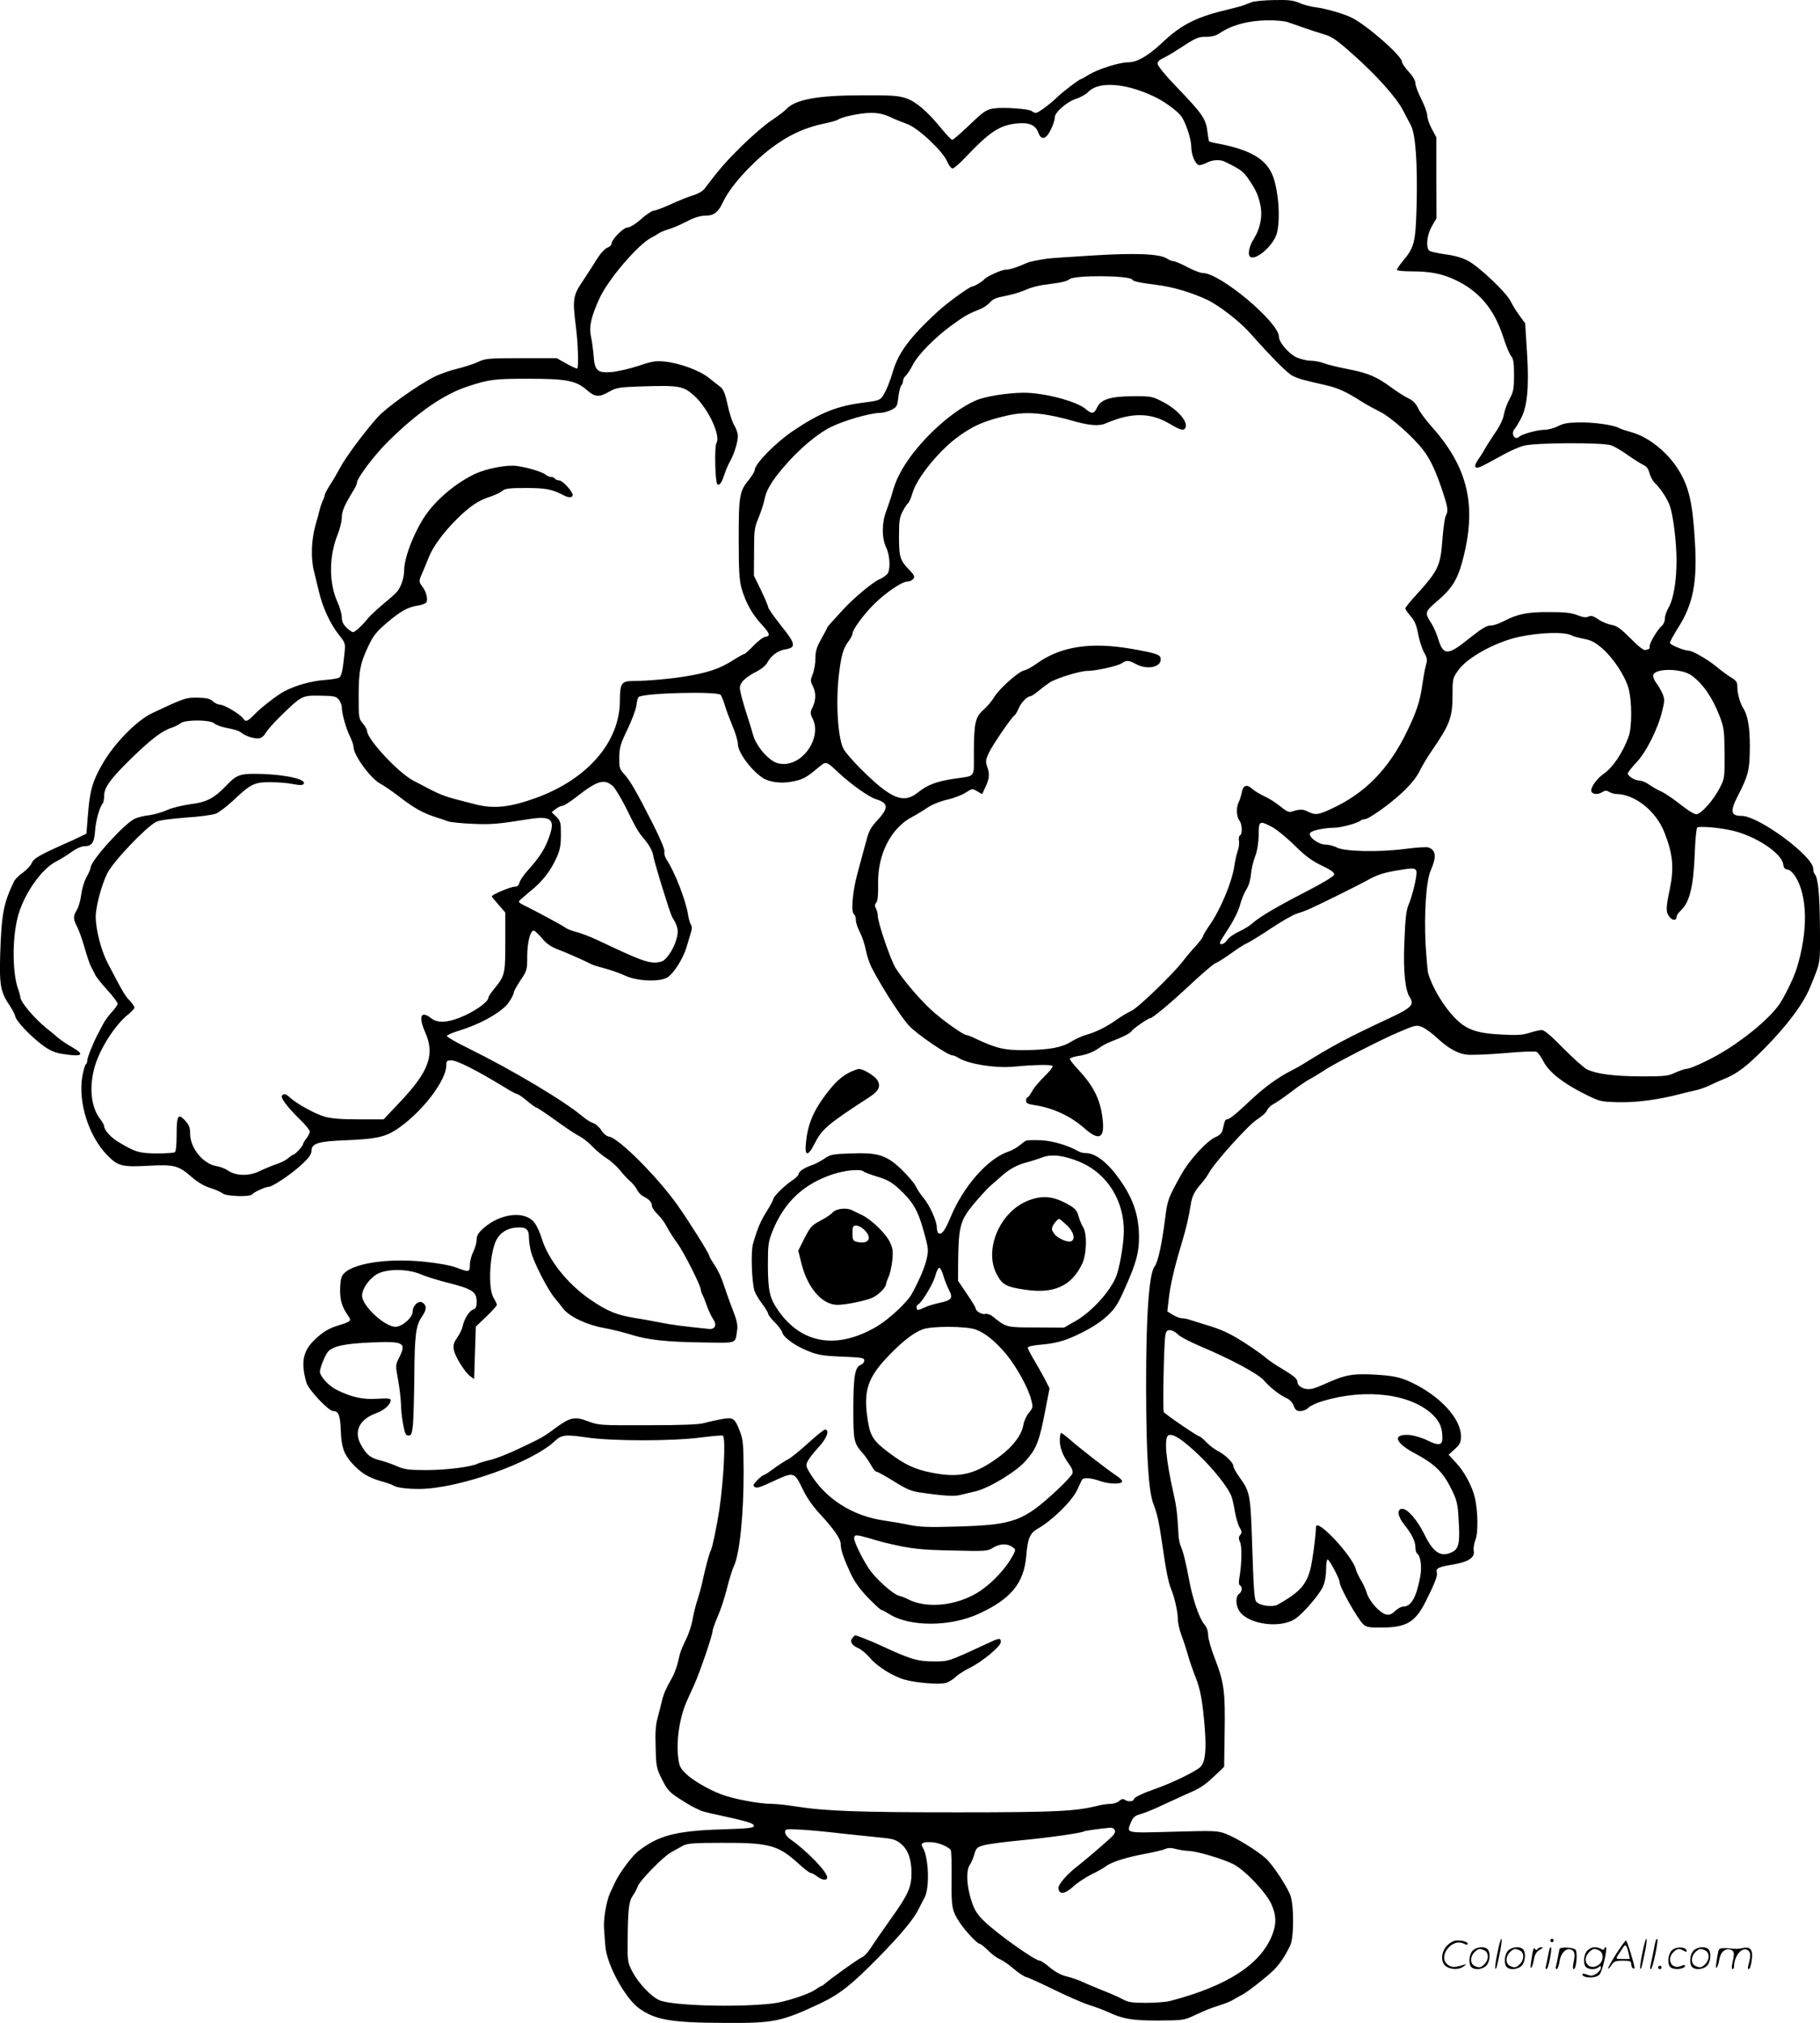 <svg version="1.0" xmlns="http://www.w3.org/2000/svg"
 width="1079" height="1199" viewBox="0 0 1079.826 1199.906"
 preserveAspectRatio="xMidYMid meet">
<g transform="translate(-0.205,1199.941) scale(0.1,-0.1)"
fill="#000000" stroke="none">
<path d="M7430 11987 c-14 -5 -34 -13 -45 -17 -11 -5 -51 -16 -90 -25 -195
-46 -283 -90 -400 -201 -81 -76 -147 -114 -198 -114 -54 0 -183 -41 -237 -75
-22 -14 -42 -25 -45 -25 -9 0 -106 -74 -135 -102 -48 -46 -117 -98 -132 -98
-7 0 -19 5 -24 10 -14 14 -169 25 -228 16 -42 -7 -58 -17 -141 -97 -52 -49
-98 -89 -103 -89 -6 0 -36 32 -67 70 -82 100 -147 156 -208 177 -44 15 -85 18
-262 17 -265 0 -397 -25 -450 -84 -11 -12 -50 -41 -86 -65 -36 -23 -115 -92
-176 -151 -96 -95 -131 -135 -221 -254 -11 -15 -40 -31 -68 -39 -27 -8 -86
-32 -132 -53 -46 -21 -91 -38 -101 -38 -10 0 -44 -22 -75 -50 -34 -30 -67 -50
-81 -50 -25 0 -95 -72 -95 -97 0 -7 -11 -18 -25 -23 -14 -5 -40 -33 -58 -62
-18 -29 -56 -89 -85 -132 -61 -90 -64 -109 -43 -276 12 -92 17 -238 8 -246 -2
-3 -31 10 -63 28 l-59 33 -210 0 c-195 0 -213 -2 -256 -22 -25 -12 -81 -30
-125 -41 -43 -10 -105 -32 -136 -48 -102 -52 -286 -183 -338 -242 -76 -85
-191 -240 -220 -297 -15 -27 -40 -72 -58 -99 -18 -28 -32 -54 -32 -59 0 -5 -6
-23 -14 -40 -8 -18 -16 -43 -19 -57 -3 -14 -13 -52 -23 -85 -25 -89 -29 -195
-9 -274 9 -36 21 -86 27 -111 22 -99 68 -199 120 -265 39 -49 40 -51 34 -110
-9 -93 -17 -133 -30 -144 -6 -5 -47 -12 -89 -15 -79 -6 -169 -31 -238 -67 -38
-19 -135 -94 -174 -134 -46 -47 -55 -50 -71 -26 -19 26 -112 81 -138 81 -11 0
-29 9 -41 20 -15 14 -36 20 -80 21 -79 2 -84 1 -281 -92 -91 -43 -224 -179
-293 -299 -63 -109 -77 -163 -89 -325 l-7 -90 -35 -17 c-19 -10 -65 -31 -102
-47 -143 -64 -176 -83 -188 -111 -6 -15 -30 -40 -53 -57 -23 -16 -47 -40 -53
-54 -62 -130 -73 -191 -81 -436 -5 -178 3 -219 56 -297 15 -22 31 -52 34 -66
7 -30 91 -117 164 -172 39 -28 69 -42 111 -49 124 -20 143 -7 59 41 -28 16
-64 40 -78 52 -15 13 -48 41 -75 62 -66 54 -143 144 -150 175 -2 15 -9 40 -15
56 -33 92 -35 292 -3 420 32 133 140 290 230 335 27 14 69 40 93 58 24 17 56
32 71 32 46 0 61 19 66 90 4 61 27 143 46 165 4 5 8 25 8 45 0 48 37 100 159
219 115 112 182 164 236 182 22 7 48 20 59 29 27 22 176 21 199 -1 9 -9 44
-22 78 -28 34 -6 69 -16 78 -24 25 -21 69 -37 101 -37 21 0 33 8 49 33 11 18
50 62 86 97 128 125 129 125 240 123 79 -1 92 -4 107 -23 10 -12 18 -33 18
-46 0 -35 25 -126 49 -174 12 -24 21 -52 21 -63 0 -47 103 -188 159 -216 20
-11 69 -44 108 -74 86 -67 140 -98 213 -122 30 -9 66 -22 80 -27 13 -5 78 -12
145 -15 113 -5 153 -1 336 28 128 20 154 0 124 -92 -27 -81 -55 -126 -132
-213 -24 -26 -46 -59 -49 -72 -4 -17 -13 -24 -29 -24 -23 0 -135 -47 -135 -57
0 -3 18 -25 40 -50 l40 -46 0 -174 c0 -191 -2 -200 -66 -279 -19 -23 -34 -46
-34 -51 0 -23 -60 -68 -136 -105 -96 -44 -162 -51 -204 -18 -61 48 -77 11 -35
-84 58 -131 22 -231 -146 -409 l-101 -107 -147 0 c-105 0 -163 5 -202 16 -57
16 -169 78 -206 113 -25 23 -39 26 -48 11 -9 -14 35 -70 107 -141 32 -30 58
-63 58 -71 0 -8 -9 -27 -20 -41 -11 -14 -20 -29 -20 -34 0 -11 -48 -63 -59
-63 -4 0 -16 -9 -28 -19 -11 -11 -42 -27 -69 -36 -27 -9 -73 -28 -102 -42 -63
-31 -141 -29 -188 4 -16 11 -47 23 -68 26 -79 13 -156 107 -156 193 0 34 -6
51 -28 75 -43 48 -52 33 -52 -81 0 -60 -4 -101 -11 -105 -6 -4 -54 -7 -108 -7
-102 1 -127 8 -223 66 -47 27 -88 72 -88 96 0 6 -11 26 -25 44 -52 68 -65 184
-33 301 28 107 121 254 199 316 21 17 39 36 39 42 0 6 -13 25 -29 42 -27 27
-45 59 -132 226 -37 72 -69 196 -69 271 0 58 34 188 68 256 35 71 227 273 291
307 17 9 86 18 175 25 81 5 162 16 180 24 18 7 62 41 97 73 110 104 129 113
225 113 46 0 106 -5 134 -11 35 -7 55 -8 62 -1 27 27 -100 57 -254 61 -120 3
-141 -4 -198 -64 -77 -80 -119 -103 -215 -115 -50 -7 -114 -22 -143 -36 -29
-13 -77 -26 -105 -30 -29 -3 -66 -12 -84 -20 -61 -27 -263 -250 -263 -290 0
-7 -11 -33 -25 -58 -14 -25 -27 -70 -31 -103 -4 -32 -15 -72 -25 -89 -24 -40
-24 -54 1 -102 11 -22 31 -77 44 -124 13 -46 30 -97 39 -114 9 -16 20 -38 25
-49 6 -11 37 -51 71 -88 34 -37 61 -73 61 -81 0 -7 -15 -29 -34 -49 -18 -19
-43 -53 -54 -75 -12 -23 -25 -49 -31 -59 -27 -52 -61 -136 -61 -153 0 -10 -4
-21 -9 -24 -5 -4 -14 -36 -21 -74 -25 -151 39 -353 148 -464 63 -65 88 -72
246 -63 154 8 177 2 259 -70 34 -29 72 -51 107 -62 30 -9 63 -24 73 -32 21
-18 163 -22 175 -6 9 13 79 45 98 45 24 0 143 81 201 137 38 35 53 57 53 76 0
44 40 57 198 63 178 7 234 18 302 61 147 95 300 290 300 384 0 25 4 29 30 29
34 0 149 -58 313 -158 37 -23 72 -42 78 -42 6 0 32 -18 58 -40 26 -22 51 -40
56 -40 4 0 54 -33 111 -74 56 -41 120 -84 143 -95 22 -12 57 -39 77 -61 21
-22 58 -53 84 -70 26 -16 62 -49 81 -72 18 -24 46 -53 61 -66 15 -13 33 -35
40 -50 7 -14 23 -31 34 -37 37 -18 54 -37 54 -57 0 -10 15 -33 34 -51 19 -18
44 -52 56 -77 13 -24 40 -67 61 -95 36 -48 139 -251 139 -275 0 -5 4 -18 9
-28 5 -9 17 -39 27 -67 9 -27 26 -63 37 -79 24 -34 13 -62 -24 -59 -155 16
-226 25 -289 38 -41 8 -104 20 -140 25 -118 19 -172 40 -278 113 -134 92 -248
236 -286 362 -10 33 -29 74 -42 91 -55 75 -204 58 -305 -33 -30 -27 -39 -43
-39 -67 0 -17 -9 -49 -20 -71 -11 -22 -20 -56 -20 -77 0 -45 -5 -46 -80 -17
-34 13 -107 26 -191 35 -227 23 -437 -12 -484 -79 -10 -14 -15 -46 -15 -90 0
-66 12 -101 53 -160 14 -21 6 -28 -57 -47 -63 -19 -97 -39 -148 -88 -69 -66
-82 -134 -48 -253 12 -42 131 -169 159 -169 32 0 42 -26 45 -117 4 -98 18
-138 68 -194 50 -55 97 -84 168 -104 36 -10 70 -22 75 -26 19 -13 79 -21 154
-21 233 1 669 155 806 285 38 36 62 39 184 21 153 -23 505 -23 680 -1 68 9
128 14 132 11 18 -11 5 -262 -21 -439 -15 -98 -42 -228 -50 -240 -8 -12 -33
-106 -50 -185 -6 -30 -20 -80 -30 -111 -11 -31 -23 -83 -29 -116 -5 -32 -23
-86 -39 -118 -17 -33 -33 -73 -37 -90 -13 -62 -30 -111 -50 -145 -29 -50 -47
-90 -56 -130 -4 -19 -15 -62 -24 -95 -13 -45 -16 -90 -13 -180 3 -114 5 -124
38 -190 30 -60 44 -76 98 -111 35 -23 75 -47 90 -54 15 -7 34 -16 42 -20 8 -4
51 -15 95 -24 184 -40 220 -51 220 -66 0 -13 -30 -16 -190 -21 -274 -9 -377
-36 -498 -131 -39 -32 -111 -129 -138 -188 -9 -19 -21 -46 -28 -60 -21 -48
-40 -155 -35 -210 2 -30 5 -77 8 -105 8 -107 115 -305 199 -367 95 -69 190
-86 507 -87 295 -2 337 7 570 116 115 55 182 108 341 269 144 147 216 235 245
297 9 18 23 46 32 62 31 58 24 239 -11 296 -16 25 -2 34 48 32 43 -1 103 -26
118 -47 4 -6 6 -83 5 -171 -2 -170 2 -188 49 -260 34 -51 104 -125 118 -125 6
0 28 -18 49 -39 22 -22 53 -45 70 -52 17 -7 54 -32 81 -56 28 -24 61 -46 75
-50 14 -3 90 -38 170 -77 80 -39 172 -79 205 -89 33 -10 83 -29 110 -41 90
-42 142 -51 300 -51 143 1 153 2 210 29 83 38 93 42 155 62 30 9 69 25 85 36
17 10 37 21 45 25 29 13 155 112 192 150 36 38 62 76 95 143 23 48 23 247 -1
303 -28 64 -106 180 -144 214 -53 47 -175 122 -236 145 -48 19 -66 20 -313 13
-293 -8 -278 -11 -249 60 12 27 23 36 57 45 24 7 84 31 133 55 50 23 109 50
131 60 87 37 110 52 169 107 l61 58 3 205 c4 240 -3 295 -58 437 -22 56 -40
119 -40 139 0 25 -8 47 -24 66 -30 36 -69 152 -90 268 -19 101 -33 158 -49
195 -6 14 -12 45 -13 70 -6 113 -11 160 -27 230 -49 218 -60 346 -31 357 27
10 82 -26 176 -115 90 -86 176 -194 196 -247 6 -16 16 -58 21 -93 6 -34 18
-75 27 -91 15 -25 15 -32 5 -45 -11 -13 -11 -22 -1 -45 12 -29 9 -135 -5 -212
-4 -23 -3 -39 4 -43 16 -10 13 -37 -6 -51 -21 -15 -20 -68 2 -101 53 -81 248
-106 335 -44 49 35 141 143 161 188 12 27 19 67 19 103 0 32 4 59 9 59 10 0
71 -115 71 -134 0 -30 107 -221 142 -252 17 -16 36 -19 112 -18 144 1 197 33
259 159 52 104 69 148 64 166 -7 26 9 35 92 48 94 15 135 42 127 82 -3 16 2
45 10 65 17 40 15 169 -3 249 -16 68 -62 155 -111 207 l-45 49 36 33 c32 29
37 40 37 77 0 104 -123 238 -294 319 -67 32 -114 41 -235 47 -110 5 -156 -3
-246 -42 -90 -40 -106 -45 -133 -45 -32 1 -62 21 -62 42 0 19 -20 36 -95 81
-33 19 -74 47 -90 61 -17 15 -66 50 -110 79 -104 68 -151 90 -260 122 -33 10
-70 22 -83 26 -13 5 -33 9 -45 9 -12 0 -37 9 -55 20 l-34 21 7 62 c9 89 33
193 78 342 26 86 42 153 53 225 8 53 22 83 64 130 17 19 36 47 44 61 29 57
231 282 283 316 30 19 58 44 62 56 5 12 22 29 37 37 16 8 63 40 104 71 41 32
91 66 110 76 19 10 67 39 105 64 60 38 329 176 420 214 107 46 112 47 148 31
18 -8 55 -35 82 -60 70 -65 125 -96 181 -102 27 -3 128 1 224 9 98 9 181 12
190 7 8 -5 26 -30 40 -57 32 -62 113 -126 237 -189 98 -49 98 -49 208 -52 105
-3 243 16 360 47 22 6 61 16 87 21 26 5 67 19 90 30 24 12 65 30 92 41 75 30
132 74 238 181 134 136 230 264 270 363 64 157 59 129 58 358 -2 198 -11 289
-31 312 -5 5 -9 19 -9 32 0 74 -324 313 -424 313 -67 0 -71 27 -20 125 60 118
67 148 68 285 0 118 -12 188 -42 234 -16 25 -32 83 -32 118 0 31 -5 40 -37 59
-21 13 -61 42 -88 65 -48 40 -141 94 -163 94 -28 0 -112 35 -112 46 0 8 21 46
46 86 92 143 117 272 102 518 -13 224 -35 320 -94 417 -64 107 -179 200 -280
228 -32 9 -67 20 -77 26 -33 18 -152 35 -237 33 -66 -1 -94 -6 -125 -23 -22
-11 -58 -21 -81 -21 -40 0 -131 -25 -149 -41 -26 -25 -51 19 -26 47 5 5 20 30
34 55 41 74 52 191 39 397 l-11 174 -34 46 c-19 26 -42 64 -52 84 -23 50 -187
206 -254 241 -34 18 -80 31 -134 38 -45 6 -88 16 -94 21 -23 19 -15 96 15 146
l27 47 -1 240 0 240 -27 50 c-15 28 -27 63 -27 79 0 16 -16 60 -35 97 -19 38
-35 80 -35 94 0 16 -15 42 -40 69 -22 24 -40 50 -40 59 0 34 -202 212 -295
260 -47 24 -154 55 -215 63 -29 3 -74 15 -99 26 -37 16 -65 19 -151 17 -58 -1
-117 -7 -130 -12z m209 -118 c20 -6 65 -22 101 -35 36 -12 90 -30 120 -39 45
-13 75 -34 170 -119 138 -122 254 -252 294 -327 16 -30 38 -72 49 -93 28 -53
40 -226 34 -476 -6 -218 -13 -247 -81 -328 -20 -24 -36 -48 -36 -53 0 -5 37
-9 83 -9 112 0 181 -13 257 -48 145 -66 236 -173 290 -339 17 -54 39 -106 48
-116 13 -15 17 -39 17 -111 0 -81 -3 -99 -26 -142 -15 -27 -30 -69 -34 -92 -4
-27 -24 -69 -51 -108 -24 -36 -52 -79 -62 -97 -9 -18 -28 -47 -41 -65 -15 -22
-20 -37 -14 -43 10 -10 22 -5 167 75 38 21 92 45 120 52 67 18 467 20 517 2
19 -6 63 -32 99 -58 36 -25 77 -51 92 -58 19 -8 30 -23 37 -50 6 -21 20 -47
32 -58 30 -27 74 -93 88 -134 21 -58 40 -219 40 -325 0 -123 -18 -230 -47
-279 -12 -21 -22 -50 -22 -65 0 -16 -8 -35 -17 -42 -25 -21 -73 -100 -73 -121
0 -10 -2 -18 -4 -18 -2 0 -11 -3 -20 -6 -10 -4 -40 18 -90 69 -60 60 -81 75
-113 80 -22 4 -57 18 -78 33 -30 20 -43 24 -59 16 -15 -7 -34 -4 -66 9 -35 14
-73 18 -165 18 -130 1 -188 -11 -269 -53 -27 -14 -60 -26 -73 -26 -31 0 -54
-14 -140 -82 -119 -96 -147 -97 -176 -4 -9 31 -27 73 -40 94 -44 69 -44 71 39
142 79 68 113 122 141 225 90 329 38 558 -179 802 -36 40 -73 90 -82 111 -12
26 -30 45 -54 57 -21 9 -66 38 -102 64 -91 67 -139 87 -260 111 -58 11 -122
27 -143 35 -20 8 -56 15 -79 15 -23 0 -62 10 -86 21 -46 23 -102 89 -102 121
0 86 -349 378 -451 378 -15 0 -56 16 -92 35 -36 19 -72 35 -81 35 -9 0 -27 7
-41 16 -42 28 -186 34 -442 18 -131 -8 -249 -16 -263 -18 -67 -10 -107 -18
-125 -26 -63 -28 -101 -40 -126 -40 -24 0 -115 -41 -129 -59 -9 -12 -59 -41
-70 -41 -15 0 -147 -96 -205 -149 -159 -146 -232 -242 -264 -351 -19 -65 -42
-121 -62 -151 -16 -23 -29 -27 -116 -38 -153 -19 -256 -60 -412 -165 -103 -68
-231 -198 -231 -234 0 -8 -15 -33 -33 -56 -58 -70 -62 -95 -62 -356 0 -188 4
-246 17 -291 24 -83 62 -151 115 -209 54 -58 58 -74 25 -78 -13 -2 -44 -26
-70 -53 -25 -27 -50 -49 -55 -49 -4 0 -33 -16 -63 -35 -82 -53 -153 -76 -294
-99 -89 -14 -212 -25 -307 -26 -63 0 -73 -16 -73 -115 0 -245 -190 -466 -497
-578 -155 -56 -249 -66 -358 -39 -214 55 -185 44 -370 141 -89 46 -275 246
-275 295 0 8 -11 28 -25 44 -24 29 -25 35 -25 163 0 149 10 198 61 303 26 55
47 81 106 131 81 69 124 93 181 102 20 3 43 10 50 16 16 13 6 63 -19 96 -23
29 -23 35 0 85 10 23 26 61 35 85 25 65 85 148 167 230 80 79 127 111 204 136
28 10 58 24 69 34 15 13 41 16 140 16 119 0 152 -7 228 -46 25 -13 48 -11 48
4 0 21 -60 87 -80 87 -10 0 -22 5 -25 10 -3 6 -13 10 -22 10 -9 0 -24 6 -32
13 -21 18 -112 45 -176 53 -60 7 -177 -16 -244 -47 -107 -51 -215 -139 -283
-230 -70 -94 -138 -262 -138 -342 0 -44 -18 -98 -42 -127 -7 -9 -44 -42 -83
-74 -38 -32 -77 -69 -88 -82 -32 -41 -78 -84 -90 -84 -6 0 -24 12 -39 27 -20
19 -28 37 -28 61 0 18 -11 58 -25 89 -52 113 -52 274 1 403 13 33 24 78 24 99
0 38 16 75 72 166 10 17 18 35 18 41 0 28 107 169 187 247 177 174 331 280
475 326 124 40 153 44 353 44 230 0 285 -11 350 -68 48 -42 72 -43 133 -8 44
24 57 26 203 31 211 6 236 2 299 -55 83 -74 160 -238 133 -281 -13 -21 -8
-231 5 -244 12 -12 27 9 42 57 7 22 21 56 32 75 25 44 48 116 48 154 0 16 -10
44 -22 64 -12 19 -29 74 -39 121 -14 64 -24 90 -41 104 -13 10 -45 35 -71 56
-55 44 -173 87 -262 96 -51 5 -74 2 -153 -25 -52 -17 -124 -34 -160 -37 -86
-7 -102 7 -108 99 -3 35 -10 86 -16 114 -12 57 2 117 51 224 52 113 229 320
308 360 15 8 35 19 43 25 8 6 35 18 60 25 25 7 74 29 109 47 42 22 78 33 105
33 54 0 79 19 109 83 40 87 160 221 277 312 109 83 207 129 338 155 31 7 62
16 67 20 20 16 135 40 194 40 43 0 76 -7 113 -24 29 -14 75 -32 102 -42 64
-22 210 -159 237 -221 10 -24 25 -43 33 -43 7 0 40 28 72 62 148 156 206 194
307 205 74 8 113 -9 129 -53 13 -37 33 -43 55 -16 20 25 43 81 43 105 0 30 72
93 128 111 27 9 59 27 71 40 60 64 217 54 386 -25 65 -30 147 -90 169 -124 26
-40 56 -133 56 -175 0 -51 26 -110 48 -110 9 0 30 7 46 15 32 17 77 19 104 6
100 -49 113 -59 150 -116 37 -56 49 -82 62 -142 14 -64 0 -137 -37 -197 -32
-49 -41 -103 -20 -112 41 -15 140 77 156 146 22 93 6 268 -30 348 -42 93 -138
146 -327 181 -23 4 -44 10 -46 12 -2 2 -6 24 -9 49 -10 86 -25 108 -191 281
-61 63 -106 119 -106 130 0 11 10 23 24 29 13 5 57 30 97 56 109 71 120 76
170 75 29 0 56 7 75 20 74 50 169 76 288 78 44 0 96 -4 115 -10z m-919 -1528
c7 -11 41 -18 142 -31 95 -11 210 -45 303 -89 68 -32 192 -128 250 -193 139
-156 225 -242 255 -257 35 -18 61 -25 197 -56 74 -17 117 -36 213 -97 30 -19
80 -46 110 -61 62 -30 196 -148 257 -228 43 -56 78 -132 119 -259 27 -83 29
-102 14 -130 -6 -11 -15 -75 -20 -142 -12 -159 -24 -183 -167 -340 -29 -32
-53 -62 -53 -68 0 -5 14 -25 31 -45 24 -26 35 -53 45 -106 7 -38 23 -87 35
-109 19 -34 21 -44 11 -77 -6 -21 -15 -72 -21 -113 -13 -98 -35 -164 -92 -281
-109 -223 -247 -364 -446 -456 -81 -38 -97 -39 -142 -17 -30 15 -46 15 -97 -1
-15 -5 -32 4 -65 31 -24 20 -67 48 -94 60 -28 13 -61 33 -73 44 -32 30 -55 22
-62 -20 -4 -19 -12 -45 -18 -57 -16 -30 -15 -85 3 -109 17 -22 20 -80 4 -90
-6 -3 -9 -18 -6 -32 3 -14 -1 -42 -8 -61 -7 -20 -15 -58 -19 -86 -14 -96 -81
-258 -148 -354 -21 -30 -38 -59 -38 -64 0 -6 -19 -31 -42 -57 -24 -25 -58 -66
-77 -91 -62 -80 -265 -276 -306 -295 -22 -10 -62 -34 -90 -54 -57 -41 -122
-73 -180 -89 -22 -6 -61 -24 -86 -39 -55 -35 -127 -49 -265 -51 -131 -2 -177
8 -308 70 -22 11 -44 19 -49 19 -20 0 -155 97 -216 155 -71 67 -164 177 -206
244 -29 47 -105 269 -105 309 0 13 -5 32 -11 43 -8 15 -7 24 2 35 9 11 12 46
11 111 -4 175 77 333 204 398 21 11 59 34 84 51 27 19 75 39 120 50 41 9 92
29 113 43 37 24 39 24 67 7 l29 -17 21 45 c23 51 25 76 8 121 -9 28 -8 39 12
81 25 51 133 208 150 219 6 4 17 22 25 41 15 36 51 73 71 74 6 0 28 15 50 33
21 18 51 40 65 49 40 25 179 68 221 68 52 0 178 28 205 45 29 20 41 19 86 -5
69 -37 155 -16 145 36 -4 21 -31 30 -173 55 -243 42 -420 14 -560 -86 -27 -20
-61 -39 -76 -42 -34 -6 -151 -111 -180 -161 -12 -20 -39 -53 -61 -72 -50 -44
-57 -78 -58 -257 0 -152 14 -133 -120 -153 -100 -15 -156 -36 -209 -79 -88
-72 -161 -42 -342 138 -47 47 -93 100 -102 118 -35 67 -48 286 -26 454 13 104
25 145 56 185 12 17 23 37 23 45 0 23 63 110 126 173 69 69 168 136 199 136
13 0 28 7 35 15 11 13 8 22 -22 53 -56 58 -62 76 -62 197 0 94 3 116 22 152
12 23 26 44 32 48 5 3 17 30 26 60 24 85 147 239 256 323 96 73 169 106 308
137 113 26 222 16 406 -37 83 -23 143 -27 178 -9 12 5 42 17 67 25 118 38 215
29 312 -29 63 -38 85 -43 93 -21 14 38 -51 110 -141 155 -56 29 -67 31 -170
30 -134 0 -192 -19 -214 -67 -17 -38 -32 -40 -67 -9 -53 46 -246 97 -369 97
-97 -1 -231 -22 -286 -47 -161 -72 -366 -271 -450 -436 -21 -40 -31 -68 -49
-132 -5 -16 -18 -55 -29 -85 -28 -72 -28 -162 -1 -218 21 -44 26 -121 10 -152
-6 -11 -29 -28 -53 -38 -38 -17 -147 -108 -206 -171 -13 -14 -41 -45 -62 -68
-22 -23 -39 -44 -39 -46 0 -3 -16 -33 -35 -67 -28 -50 -35 -73 -35 -116 0 -29
-7 -71 -16 -93 -14 -36 -14 -42 0 -70 20 -39 20 -81 0 -125 -16 -32 -16 -37 1
-72 50 -107 -50 -263 -170 -266 -34 0 -53 6 -81 27 -48 36 -92 99 -105 149 -6
23 -20 68 -31 101 -11 33 -27 87 -36 121 -14 56 -14 62 3 88 10 15 44 41 76
57 35 17 64 40 73 57 22 42 63 73 109 80 64 11 60 33 -28 142 -41 52 -75 100
-75 107 0 7 -19 52 -42 100 l-43 88 1 140 c0 129 2 145 27 204 14 35 29 80 33
100 11 61 41 112 114 198 91 107 202 201 285 241 74 37 232 82 285 82 19 0 51
8 70 18 32 16 36 21 42 76 4 33 12 64 18 70 5 5 10 18 10 27 0 9 7 22 16 30 8
7 27 35 41 63 31 61 131 163 233 237 77 56 97 67 165 94 22 8 49 27 61 41 16
19 37 28 90 38 38 7 89 22 114 33 44 20 90 31 160 39 60 7 94 16 109 28 31 24
354 22 371 -3z m2608 -2111 c9 -5 42 -14 73 -20 43 -8 66 -21 108 -57 65 -57
133 -160 155 -235 21 -75 22 -233 0 -290 -36 -97 -93 -181 -148 -219 -41 -28
-80 -84 -72 -104 7 -18 39 -20 66 -3 16 10 24 10 40 0 11 -6 29 -12 41 -12
110 0 238 -102 287 -230 50 -128 57 -208 31 -335 -24 -111 -24 -137 -1 -165
19 -23 42 -21 42 4 0 7 12 23 26 37 51 47 74 144 81 334 3 83 10 153 15 156
15 10 135 -1 208 -18 139 -32 294 -135 302 -200 2 -20 9 -29 26 -31 13 -2 32
-19 46 -41 73 -116 76 -325 8 -546 -17 -56 -80 -184 -109 -221 -68 -90 -218
-212 -358 -291 -72 -41 -166 -83 -185 -83 -10 0 -40 -10 -67 -22 -43 -21 -63
-23 -203 -23 -162 1 -263 14 -321 41 -19 9 -82 66 -141 125 -70 72 -113 109
-128 109 -12 0 -44 -7 -71 -16 -40 -13 -74 -16 -162 -11 -156 7 -217 29 -288
104 -64 67 -131 180 -154 261 -3 12 -10 91 -15 175 -9 180 4 373 30 432 36 82
33 121 -13 138 -10 4 -73 0 -140 -9 -155 -20 -357 -16 -404 9 -18 9 -48 17
-67 17 -44 0 -109 51 -89 71 14 14 82 28 143 29 42 1 142 28 157 44 3 3 13 6
21 6 24 0 147 87 224 159 49 46 84 89 103 127 16 33 48 86 71 119 108 157 124
199 124 330 0 95 1 102 32 146 52 77 223 171 363 201 127 27 272 31 313 8z
m712 -238 c68 -51 124 -133 165 -241 26 -68 28 -86 29 -221 1 -141 0 -149 -27
-201 -37 -74 -112 -159 -141 -159 -12 0 -53 25 -91 56 -39 31 -90 66 -115 78
-25 11 -59 31 -77 44 -17 12 -42 22 -55 22 -27 0 -68 26 -68 42 0 6 23 35 51
65 58 61 128 200 153 305 15 60 15 71 2 103 -9 20 -25 48 -36 62 -11 14 -20
34 -20 44 0 46 168 47 230 1z m-5762 -114 c5 -7 17 -36 25 -63 8 -28 29 -83
46 -124 17 -40 31 -87 31 -105 0 -47 72 -147 142 -197 37 -27 107 -38 170 -27
68 11 91 23 156 77 59 49 51 50 132 -25 77 -71 179 -143 220 -155 75 -23 76
-52 4 -129 -35 -38 -48 -61 -63 -121 -11 -41 -34 -123 -50 -184 -31 -112 -42
-237 -21 -250 6 -3 10 -18 10 -33 0 -15 11 -48 24 -72 13 -25 29 -73 35 -105
6 -33 23 -84 39 -113 59 -113 173 -290 219 -338 47 -50 229 -174 255 -174 8 0
22 -6 33 -13 57 -38 223 -65 335 -54 117 11 217 13 227 4 4 -5 -17 -32 -48
-62 -30 -29 -64 -69 -74 -89 -11 -20 -23 -36 -27 -36 -5 0 -8 -8 -8 -19 0 -15
10 -20 48 -26 110 -16 215 -65 295 -135 90 -81 125 -64 111 53 -13 112 -52
192 -139 286 -30 32 -55 63 -55 69 0 6 19 13 43 17 54 8 95 23 132 50 17 12
46 28 65 35 76 29 119 51 127 65 8 13 97 75 109 75 14 0 123 91 238 199 71 66
138 124 149 127 12 4 51 29 88 55 37 27 80 55 95 62 16 6 81 46 144 88 63 42
133 82 155 89 22 7 49 16 60 21 41 16 312 150 363 179 58 33 102 46 201 61 85
14 93 10 85 -43 -6 -44 -28 -126 -44 -163 -15 -36 -20 -78 -26 -230 -7 -161 5
-279 32 -320 29 -44 11 -63 -115 -122 -261 -122 -343 -166 -526 -280 -11 -7
-38 -22 -60 -33 -83 -42 -164 -101 -251 -184 -82 -77 -119 -106 -132 -106 -11
0 -14 -9 -26 -62 -4 -19 -17 -32 -40 -42 -52 -21 -158 -137 -206 -224 -78
-140 -81 -149 -95 -259 -20 -158 -43 -261 -63 -286 -33 -42 -51 -299 -50 -722
1 -399 14 -608 43 -685 26 -70 33 -105 55 -255 21 -145 34 -212 52 -255 19
-47 38 -131 38 -171 0 -22 9 -65 21 -97 12 -31 30 -86 40 -122 10 -36 30 -92
43 -125 30 -74 43 -145 56 -305 10 -133 3 -199 -24 -229 -23 -26 -180 -102
-281 -136 -61 -21 -115 -47 -115 -56 0 -14 -32 -18 -50 -7 -15 10 -22 9 -38
-5 -10 -9 -34 -17 -53 -17 -19 0 -52 -5 -74 -11 -135 -33 -250 -39 -835 -39
-581 0 -781 7 -957 35 -51 8 -114 15 -139 15 -77 0 -237 30 -309 59 -72 28
-164 82 -200 117 -37 35 -43 48 -49 97 -13 101 8 238 49 332 7 17 28 62 45
100 34 74 110 297 110 322 0 8 14 46 30 84 17 38 42 113 55 167 13 53 32 113
41 132 34 68 59 311 58 565 -1 160 -3 186 -23 237 -30 77 -39 83 -109 70 -31
-6 -77 -16 -102 -23 -31 -9 -135 -13 -335 -13 -282 -1 -292 0 -353 23 -79 30
-106 25 -191 -37 -76 -57 -90 -64 -231 -130 -58 -28 -130 -55 -160 -62 -30 -7
-63 -17 -72 -21 -37 -20 -189 -39 -305 -39 -107 0 -129 3 -176 23 -29 13 -76
29 -104 36 -56 14 -80 35 -113 98 -39 76 -3 145 93 180 48 17 87 52 87 78 0
10 -19 12 -79 8 -85 -6 -153 9 -242 53 -46 23 -99 80 -99 108 0 22 31 98 48
118 28 33 102 49 259 55 193 8 208 -1 162 -92 -21 -42 -21 -45 -5 -131 9 -49
16 -114 17 -144 0 -30 6 -84 13 -120 10 -54 15 -65 32 -65 16 0 20 9 26 65 3
36 7 164 8 285 2 248 9 303 46 356 28 41 29 66 2 83 -23 14 -58 -18 -58 -55 0
-35 -62 -89 -102 -89 -64 0 -198 125 -198 184 0 40 39 98 87 127 55 34 184 34
262 0 30 -13 95 -33 145 -46 161 -40 186 -56 186 -117 0 -31 -4 -40 -23 -47
-23 -9 -52 -56 -61 -102 -3 -14 -17 -43 -32 -64 -21 -31 -24 -45 -19 -74 8
-40 67 -134 99 -156 l21 -15 5 155 5 156 63 60 c34 33 62 64 62 69 0 5 -9 24
-20 42 -34 57 -23 268 18 345 23 41 61 66 112 71 61 6 80 -8 80 -57 0 -20 5
-56 11 -81 14 -62 102 -234 144 -282 11 -13 33 -40 48 -60 37 -48 140 -97 242
-115 44 -8 114 -25 155 -38 103 -33 213 -45 433 -48 207 -3 190 -9 202 70 5
33 0 58 -28 130 -19 48 -42 115 -53 148 -10 33 -33 82 -51 109 -18 26 -33 52
-33 57 0 13 -122 207 -191 304 -117 164 -342 390 -401 402 -17 3 -36 18 -48
38 -11 18 -33 38 -49 43 -15 5 -43 23 -62 39 -107 91 -415 275 -681 406 -70
34 -126 67 -125 72 2 6 37 21 78 33 116 37 219 92 274 147 18 18 45 64 45 77
0 7 18 40 40 73 39 58 40 63 40 143 0 81 18 152 39 152 5 0 27 -20 48 -45 27
-32 53 -51 93 -66 48 -18 152 -64 202 -89 9 -5 45 -16 80 -25 34 -9 88 -28
118 -42 71 -34 209 -39 253 -10 37 24 92 111 112 178 9 30 21 69 26 87 7 21 7
37 1 45 -5 7 -13 32 -17 57 -13 87 -80 260 -129 332 -9 15 -15 35 -12 45 4 11
-22 73 -67 163 -103 202 -135 258 -176 303 -23 25 -26 37 -25 95 1 58 8 81 49
166 26 54 50 118 53 142 2 25 9 47 14 50 38 24 467 34 486 12z m-639 -542 c12
-11 44 -64 71 -116 72 -145 76 -152 119 -203 24 -29 43 -63 47 -85 7 -46 102
-351 114 -372 35 -56 40 -82 25 -132 -14 -49 -46 -103 -75 -125 -8 -7 -31 -12
-50 -13 -52 0 -103 20 -327 126 -50 24 -113 49 -140 55 -26 7 -55 18 -63 24
-12 11 -176 99 -257 139 -13 6 -23 14 -23 18 0 3 29 29 64 58 74 58 125 123
161 204 20 45 25 73 25 135 0 72 -2 80 -27 106 l-28 27 24 19 c13 10 31 19 40
19 9 0 48 25 86 55 123 96 163 107 214 61z m3913 -243 c28 -16 87 -64 132
-109 62 -61 99 -89 159 -118 57 -27 77 -42 75 -54 -2 -10 -64 -48 -159 -97
-179 -92 -281 -152 -324 -190 -16 -15 -53 -38 -82 -51 -29 -13 -60 -35 -69
-49 -15 -24 -44 -35 -44 -17 0 5 24 44 53 88 30 46 58 104 66 135 8 30 24 71
37 91 14 22 25 58 28 90 2 29 13 78 25 108 13 36 20 79 21 128 0 84 4 86 82
45z m-562 -3008 c12 -13 71 -44 130 -69 181 -76 348 -165 382 -205 36 -42 90
-84 134 -105 19 -8 35 -26 42 -45 9 -25 17 -31 40 -31 16 0 37 9 47 20 9 10
47 28 84 39 258 78 529 43 657 -84 40 -41 54 -76 54 -137 0 -41 -23 -45 -87
-13 -31 16 -78 30 -107 33 -104 8 -90 -45 29 -108 123 -66 169 -112 220 -216
31 -63 36 -84 41 -176 9 -136 2 -174 -36 -193 -67 -35 -113 -7 -166 102 -43
87 -100 153 -132 153 -34 0 -28 -45 12 -94 44 -55 66 -99 66 -135 0 -16 4 -32
10 -36 20 -12 29 -76 19 -134 -24 -128 -54 -181 -103 -181 -11 0 -32 -12 -47
-26 -21 -20 -34 -25 -54 -20 -37 9 -98 77 -113 125 -7 23 -23 59 -36 79 -12
20 -26 48 -29 62 -20 81 -235 310 -237 253 -2 -64 -23 -216 -35 -257 -26 -91
-66 -133 -192 -204 -29 -17 -106 -7 -127 17 -12 13 -16 75 -24 316 -11 328
-12 333 -77 424 -19 27 -35 55 -35 64 0 21 -51 70 -92 90 -18 9 -49 32 -67 51
-19 20 -39 36 -43 36 -11 0 -201 130 -211 144 -7 11 0 394 9 454 4 25 10 32
28 32 12 0 33 -11 46 -25z m-373 -2942 c4 -11 -5 -26 -28 -47 -62 -56 -155
-135 -185 -158 -69 -52 -126 -117 -122 -140 5 -38 39 -33 88 12 25 23 73 54
106 71 34 16 73 38 86 48 32 26 128 56 240 76 51 10 103 22 115 28 16 7 34 7
60 0 21 -6 56 -11 78 -12 52 -2 195 -45 262 -77 70 -35 197 -168 229 -240 28
-64 30 -111 7 -174 -66 -179 -267 -310 -609 -399 -23 -6 -87 -11 -142 -11 -84
0 -108 4 -138 21 -21 11 -71 34 -113 50 -42 17 -96 39 -121 51 -25 12 -68 27
-97 34 -34 8 -68 26 -101 53 -26 23 -54 41 -61 41 -27 0 -242 152 -324 229
-54 51 -70 80 -92 164 -19 75 -19 147 1 175 8 12 21 41 27 64 11 37 17 42 57
53 25 7 124 20 220 29 174 17 357 43 373 53 7 4 107 18 160 22 10 0 20 -6 24
-16z m-1627 -18 c74 -8 177 -19 228 -24 81 -7 97 -12 129 -37 42 -35 63 -91
63 -175 0 -83 -20 -128 -124 -273 -51 -72 -105 -150 -120 -174 -15 -23 -37
-47 -50 -52 -19 -7 -184 -125 -223 -159 -7 -6 -14 -11 -17 -11 -3 0 -21 -11
-40 -24 -41 -27 -180 -72 -251 -80 -208 -24 -593 -13 -669 19 -50 21 -125 100
-162 170 -28 54 -29 62 -28 178 1 189 7 239 30 272 12 17 25 41 29 54 10 33
151 178 199 204 21 12 53 30 70 39 26 14 62 17 236 17 274 1 328 -14 444 -118
36 -34 72 -61 79 -61 6 0 23 -9 37 -20 29 -23 60 -26 60 -6 0 33 -119 156
-217 225 -19 13 -33 31 -33 43 0 20 4 20 98 15 53 -3 158 -13 232 -22z M5049
5642 c-51 -24 -91 -60 -147 -134 -75 -99 -107 -177 -118 -284 -9 -83 11 -87
50 -10 45 89 75 115 329 280 54 35 67 65 43 101 -17 25 -85 66 -108 64 -7 0
-29 -8 -49 -17z M6090 5234 c-8 -4 -26 -17 -40 -29 -14 -12 -43 -29 -65 -36
-122 -41 -267 -205 -344 -391 -33 -79 -52 -104 -71 -93 -5 3 -10 20 -10 36 0
38 -44 133 -81 176 -15 18 -35 48 -44 67 -10 20 -48 64 -85 100 -90 85 -138
100 -302 94 -106 -4 -120 -6 -155 -31 -21 -14 -54 -32 -73 -38 -47 -16 -80
-39 -80 -54 0 -7 -18 -24 -39 -38 -45 -30 -111 -95 -111 -110 0 -5 -17 -37
-38 -71 -37 -58 -55 -100 -82 -193 -14 -46 -8 -222 8 -279 6 -17 26 -52 46
-78 20 -26 36 -53 36 -60 0 -6 18 -29 39 -50 22 -21 42 -49 45 -62 6 -23 62
-67 121 -94 81 -37 106 -42 233 -47 119 -5 132 -7 132 -23 0 -10 -9 -21 -19
-25 -36 -11 -46 -68 -46 -260 0 -194 2 -205 60 -270 14 -16 35 -47 46 -67 11
-21 25 -38 32 -38 7 0 53 -26 103 -57 70 -44 102 -58 149 -65 143 -21 208 -25
243 -16 21 5 62 15 92 22 78 18 238 114 295 178 67 75 83 115 120 308 l24 125
-28 55 c-16 30 -45 82 -65 115 -20 33 -36 65 -36 71 0 7 32 14 79 18 71 6 128
19 186 45 93 41 158 81 206 125 48 45 64 70 108 170 65 146 81 206 81 299 -1
128 -34 227 -116 342 -69 98 -142 155 -199 155 -14 0 -33 4 -43 10 -63 36
-154 63 -222 66 -41 2 -82 1 -90 -2z m318 -126 c161 -67 263 -227 262 -412 -1
-80 -27 -227 -49 -276 -41 -91 -148 -206 -241 -258 l-65 -37 -165 1 c-177 0
-178 0 -254 62 -18 15 -37 21 -50 18 -19 -5 -56 18 -56 35 0 5 -23 43 -52 85
l-52 77 1 131 c3 192 14 230 92 324 35 42 82 93 104 112 22 19 52 45 66 58 45
39 90 63 144 77 28 7 70 21 92 29 55 22 129 13 223 -26z m-1282 -57 c5 -5 42
-19 82 -31 57 -17 84 -32 128 -72 83 -77 111 -125 146 -249 29 -105 30 -113
18 -167 -12 -51 -42 -122 -87 -205 -26 -50 -136 -152 -208 -195 -236 -139
-447 -105 -586 95 -50 72 -60 115 -61 264 0 125 2 141 27 205 69 172 183 280
357 338 74 25 166 33 184 17z m473 -618 c8 -27 23 -65 34 -86 25 -48 15 -60
-60 -76 -32 -7 -71 -19 -86 -27 -16 -8 -33 -14 -38 -14 -12 0 -12 27 0 32 20
8 90 123 102 169 7 27 18 49 24 49 6 0 17 -21 24 -47z m191 -319 c56 -20 117
-69 184 -149 60 -74 130 -200 146 -267 12 -45 11 -49 -14 -79 -14 -17 -29 -49
-32 -71 -10 -59 -60 -126 -137 -184 -148 -111 -241 -133 -409 -99 -97 19 -157
47 -249 116 -92 68 -113 99 -127 186 -30 181 -5 260 127 396 78 81 144 132
198 152 55 20 255 19 313 -1z M6104 4879 c-170 -65 -267 -294 -187 -440 32
-60 57 -73 166 -89 171 -26 275 21 338 150 29 58 32 183 7 221 -9 14 -21 44
-27 65 -8 32 -20 45 -53 65 -94 54 -158 61 -244 28z m226 -145 c41 -37 55 -86
27 -97 -22 -8 -79 17 -100 44 -16 23 -17 30 -7 50 11 20 28 38 37 39 2 0 21
-16 43 -36z M4945 4810 c-11 -12 -44 -35 -76 -51 -51 -27 -60 -38 -94 -104
l-37 -74 21 -83 c37 -141 122 -237 210 -238 46 0 145 19 199 38 40 14 92 64
92 89 0 5 7 23 14 39 8 16 18 59 22 96 6 57 3 73 -15 112 -26 52 -109 132
-167 160 -21 10 -47 22 -56 27 -33 17 -94 10 -113 -11z m189 -109 c46 -48 19
-84 -50 -67 -21 6 -24 12 -24 51 0 40 2 45 23 45 13 0 36 -13 51 -29z M4797
3440 c-47 -43 -101 -87 -119 -96 -18 -9 -56 -34 -85 -55 -29 -22 -56 -39 -61
-39 -4 0 -21 -14 -37 -30 -24 -25 -27 -33 -15 -40 14 -9 27 -5 130 43 101 46
107 44 155 -57 21 -45 58 -99 98 -142 86 -93 127 -152 127 -182 0 -34 16 -82
57 -171 25 -54 54 -94 105 -148 39 -40 75 -73 80 -73 5 0 25 -11 46 -24 122
-77 363 -76 532 2 191 88 267 181 281 343 8 103 22 136 69 162 81 45 199 160
231 225 12 26 25 54 29 62 9 18 52 15 112 -6 51 -18 128 -19 128 -1 0 6 -15
22 -34 34 -46 29 -221 165 -276 214 -24 21 -48 39 -52 39 -4 0 -8 -20 -8 -43
0 -47 18 -92 57 -145 15 -20 22 -39 18 -52 -3 -10 -41 -51 -83 -91 -208 -194
-261 -214 -602 -224 -165 -5 -220 -3 -280 9 -41 9 -108 20 -148 26 -193 27
-354 130 -447 286 -22 37 -23 43 -10 68 8 16 37 53 65 83 49 53 66 103 37 103
-7 0 -52 -36 -100 -80z m453 -590 c155 -37 207 -43 402 -47 198 -5 209 -4 241
16 41 25 84 27 115 5 20 -14 21 -17 8 -42 -49 -95 -151 -198 -241 -244 -131
-68 -289 -76 -390 -22 -11 6 -32 14 -47 18 -39 9 -146 106 -185 168 -39 60
-83 152 -83 172 0 24 11 24 78 5 37 -11 83 -24 102 -29z M5060 2285 c-18 -21
-5 -44 32 -60 18 -7 49 -33 70 -57 43 -53 138 -112 211 -132 69 -19 204 -29
243 -18 17 6 42 21 56 35 14 14 50 37 82 53 75 36 186 129 186 154 0 27 -7 26
-92 -14 -222 -103 -217 -101 -308 -101 -98 1 -134 12 -318 97 -57 26 -138 58
-147 58 -1 0 -8 -7 -15 -15z M8886 414 c-10 -47 -15 -88 -12 -91 5 -6 9 7 30
110 7 37 10 67 6 67 -4 0 -15 -39 -24 -86z M9200 490 c0 -5 5 -10 10 -10 6 0
10 5 10 10 0 6 -4 10 -10 10 -5 0 -10 -4 -10 -10z M9746 414 c-10 -47 -15 -88
-12 -91 5 -6 9 7 30 110 7 37 10 67 6 67 -4 0 -15 -39 -24 -86z M9826 489 c-3
-8 -10 -41 -16 -74 -6 -33 -14 -68 -16 -77 -3 -10 -1 -18 3 -18 10 0 46 171
38 178 -2 3 -7 -1 -9 -9z M8589 461 c-38 -38 -41 -101 -7 -125 29 -20 79 -20
104 0 18 14 18 15 1 10 -53 -17 -69 -17 -92 -2 -69 45 21 166 94 126 12 -6 21
-7 21 -1 0 12 -25 21 -62 21 -19 0 -39 -10 -59 -29z M9590 409 c-28 -45 -49
-83 -47 -85 2 -3 12 7 21 21 14 21 24 25 66 25 43 0 50 -3 50 -19 0 -11 5 -23
10 -26 6 -3 10 -3 10 1 0 20 -44 164 -51 164 -4 0 -30 -37 -59 -81z m75 4 l7
-33 -42 0 c-42 0 -42 0 -28 23 8 12 21 32 29 44 15 25 22 18 34 -34z M8740
430 c-22 -22 -27 -79 -8 -98 19 -19 66 -14 88 8 22 22 27 79 8 98 -19 19 -66
14 -88 -8z m71 0 c25 -14 25 -54 -1 -80 -23 -23 -33 -24 -61 -10 -25 14 -25
54 1 80 23 23 33 24 61 10z M8950 430 c-22 -22 -27 -79 -8 -98 19 -19 66 -14
88 8 22 22 27 79 8 98 -19 19 -66 14 -88 -8z m71 0 c25 -14 25 -54 -1 -80 -23
-23 -33 -24 -61 -10 -25 14 -25 54 1 80 23 23 33 24 61 10z M9096 424 c-3 -16
-8 -47 -11 -69 -8 -51 10 -26 19 27 5 27 15 42 34 53 18 10 22 14 10 15 -9 0
-20 -5 -24 -11 -5 -8 -9 -8 -14 1 -5 8 -10 3 -14 -16z M9197 443 c-2 -4 -7
-26 -11 -48 -4 -22 -9 -48 -12 -57 -3 -10 -1 -18 4 -18 4 0 14 28 20 62 11 58
10 81 -1 61z M9255 440 c-1 -3 -5 -23 -9 -45 -4 -22 -9 -48 -12 -57 -3 -10 -1
-18 4 -18 5 0 13 20 17 45 7 53 44 87 74 68 17 -11 19 -28 8 -80 -4 -18 -3
-33 2 -33 16 0 24 99 11 115 -12 14 -87 18 -95 5z M9420 430 c-22 -22 -27 -79
-8 -98 7 -7 24 -12 38 -12 14 0 31 5 38 12 9 9 12 8 12 -5 0 -9 -12 -24 -26
-34 -21 -13 -32 -15 -55 -6 -16 6 -29 8 -29 3 0 -24 81 -27 102 -2 18 19 50
162 37 162 -5 0 -9 -5 -9 -10 0 -7 -6 -7 -19 0 -30 16 -59 12 -81 -10z m71 0
c29 -16 25 -65 -6 -86 -56 -37 -103 28 -55 76 23 23 33 24 61 10z M9921 431
c-23 -23 -28 -80 -9 -99 19 -19 88 -13 88 9 0 5 -11 4 -24 -2 -54 -25 -89 38
-46 81 23 23 33 24 62 9 16 -9 19 -8 16 3 -8 22 -64 22 -87 -1z M10050 430
c-22 -22 -27 -79 -8 -98 19 -19 66 -14 88 8 22 22 27 79 8 98 -19 19 -66 14
-88 -8z m71 0 c25 -14 25 -54 -1 -80 -23 -23 -33 -24 -61 -10 -25 14 -25 54 1
80 23 23 33 24 61 10z M10196 421 c-3 -14 -8 -44 -11 -66 -8 -51 10 -26 19 27
8 41 35 63 66 53 22 -7 24 -21 11 -77 -5 -22 -5 -38 0 -38 5 0 9 6 9 13 0 68
51 125 85 97 15 -13 15 -35 -1 -92 -3 -10 -1 -18 4 -18 6 0 13 23 17 50 9 63
-5 84 -49 76 -17 -4 -35 -6 -41 -6 -101 8 -104 7 -109 -19z M9840 330 c0 -5 5
-10 10 -10 6 0 10 5 10 10 0 6 -4 10 -10 10 -5 0 -10 -4 -10 -10z"/>
</g>
</svg>
